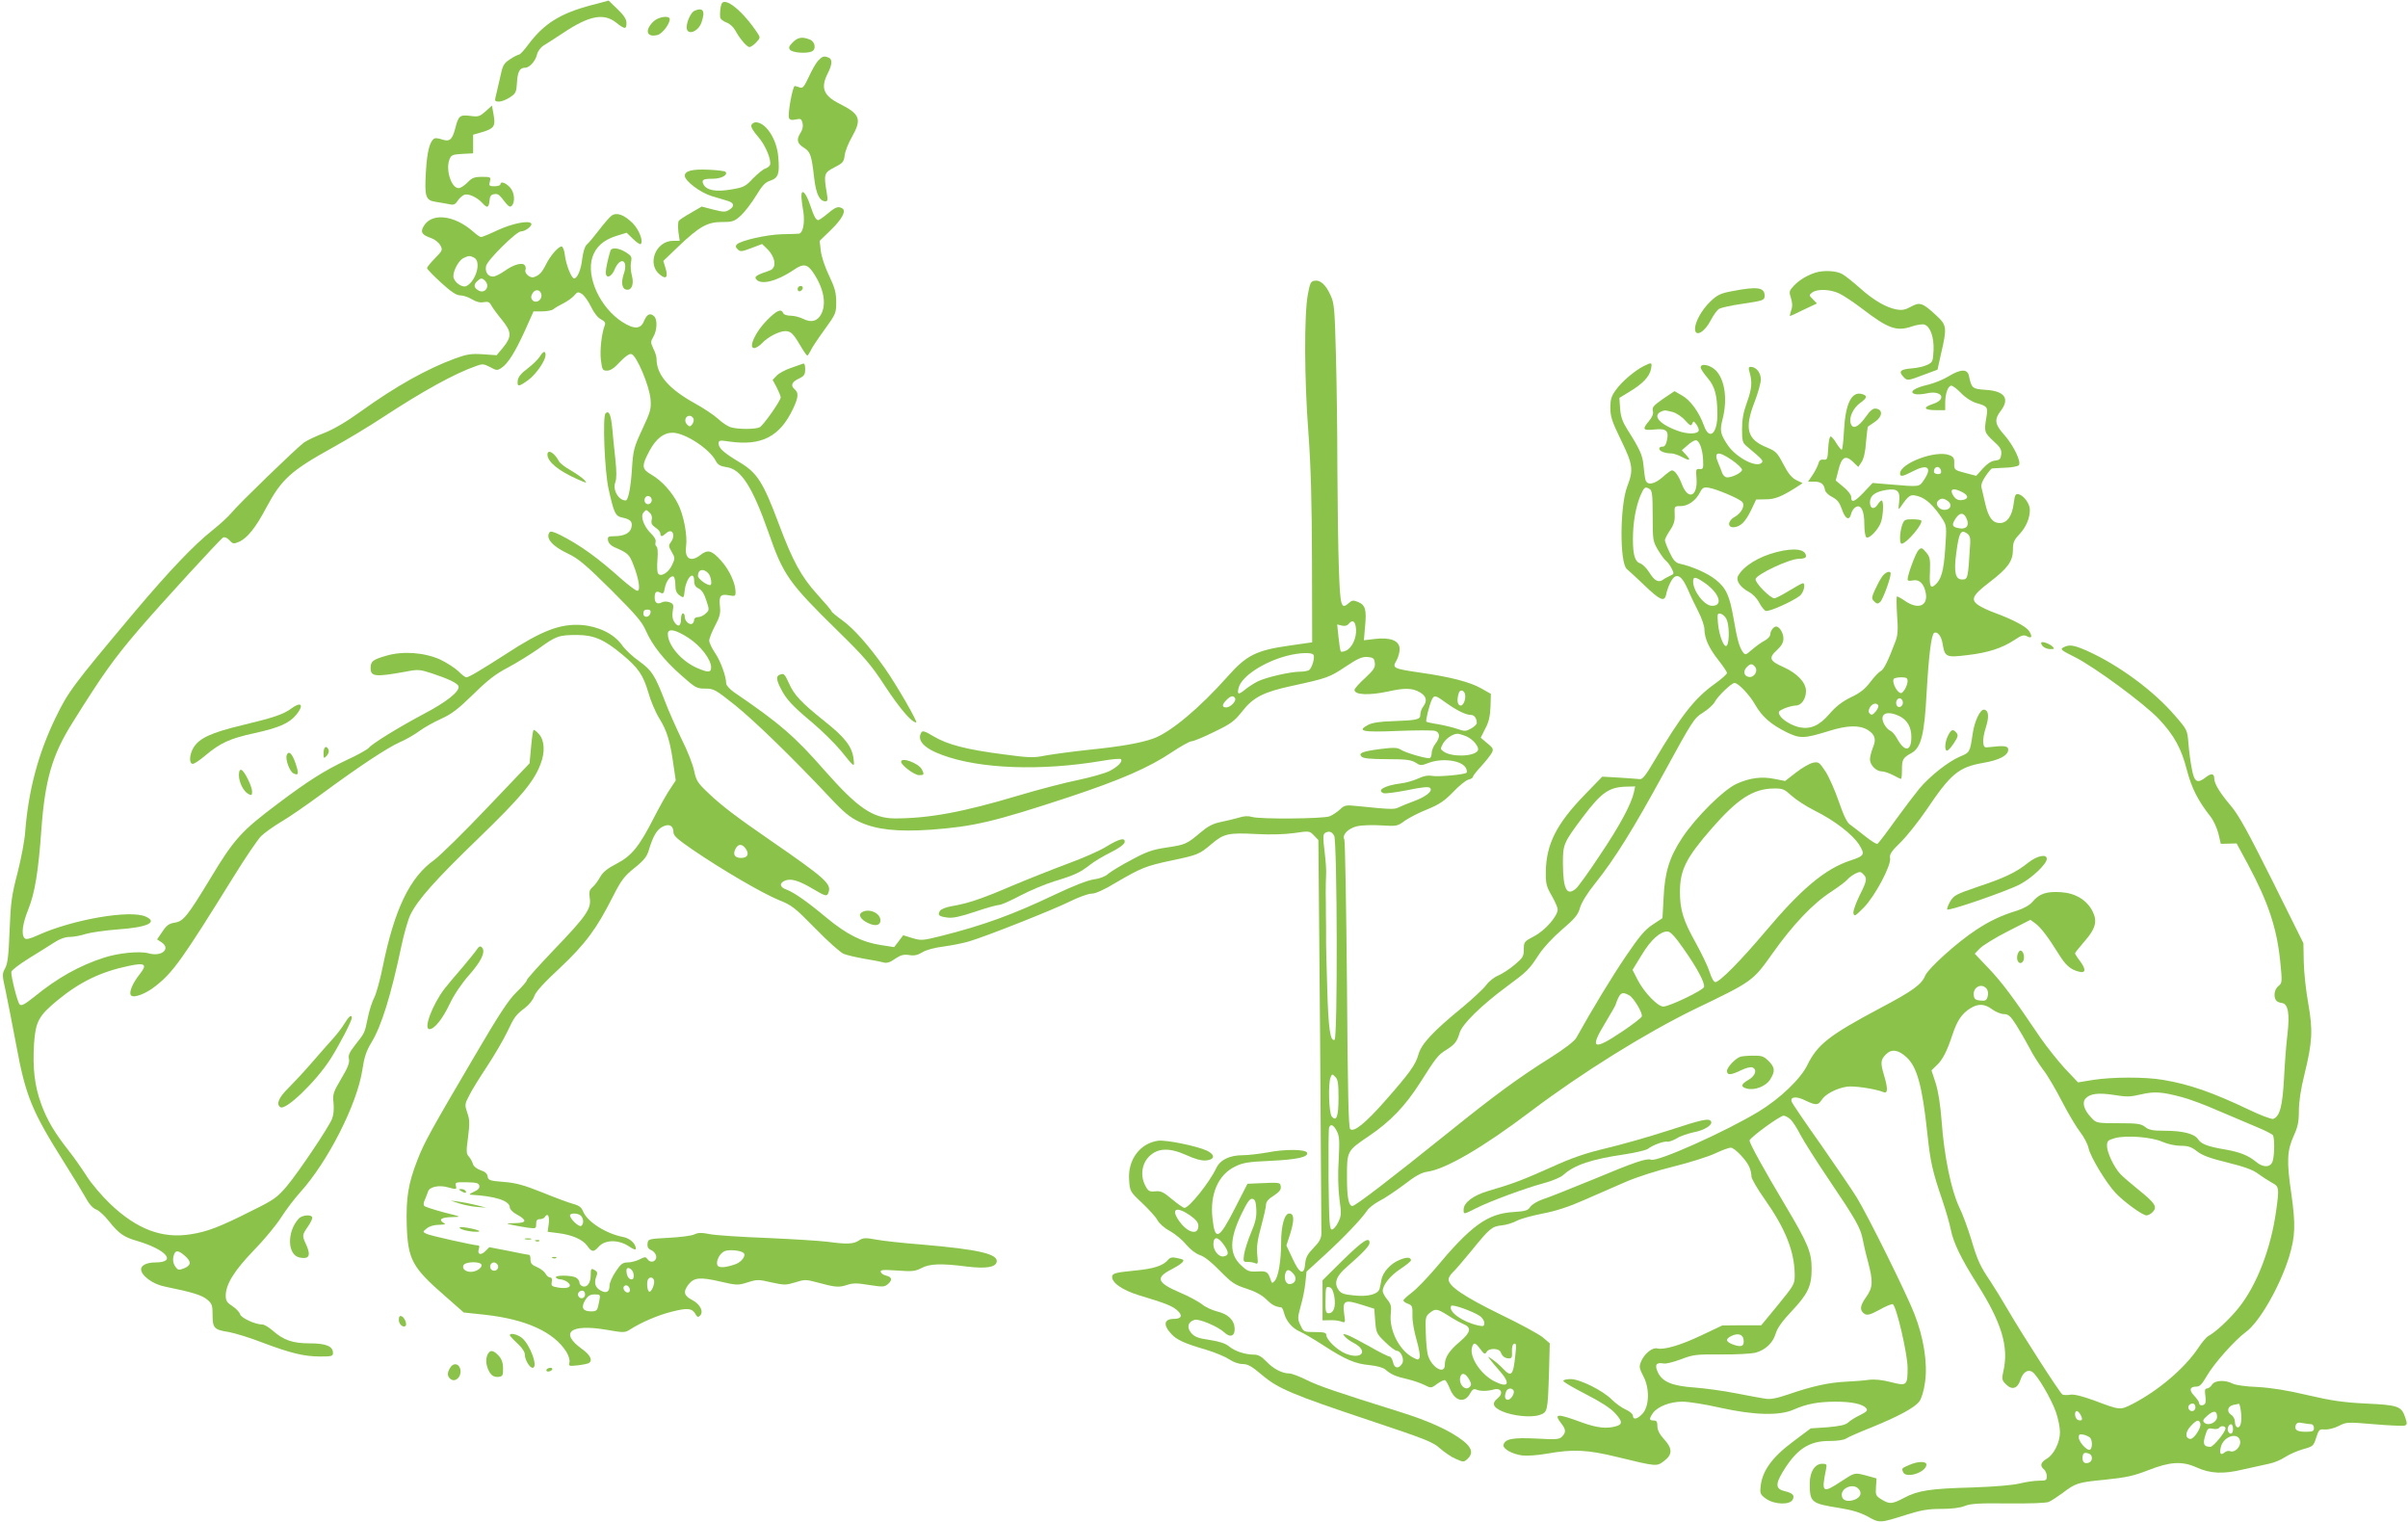 <?xml version="1.0" standalone="no"?>
<!DOCTYPE svg PUBLIC "-//W3C//DTD SVG 20010904//EN"
 "http://www.w3.org/TR/2001/REC-SVG-20010904/DTD/svg10.dtd">
<svg version="1.0" xmlns="http://www.w3.org/2000/svg"
 width="1280pt" height="809pt" viewBox="0 0 1280 809"
 preserveAspectRatio="xMidYMid meet">
<g transform="translate(0,809) scale(0.1,-0.1)"
fill="#8bc34a" stroke="none">
<path d="M3145 8063 c-167 -44 -253 -98 -337 -210 -21 -29 -43 -53 -49 -53 -5
0 -27 -11 -48 -25 -35 -23 -39 -32 -54 -103 -10 -42 -20 -87 -23 -99 -5 -19
-2 -23 18 -23 14 0 40 10 59 23 31 20 34 28 37 77 3 59 15 80 43 80 24 0 56
36 64 72 4 16 19 36 33 45 15 9 63 40 107 69 137 91 214 106 280 54 47 -37 55
-37 55 -2 0 20 -13 40 -47 73 l-48 46 -90 -24z"/>
<path d="M3835 8068 c-6 -16 -9 -47 -7 -70 1 -9 16 -21 32 -27 17 -5 38 -24
48 -42 25 -46 62 -89 76 -89 7 0 23 11 36 25 21 22 22 26 8 47 -79 120 -177
199 -193 156z"/>
<path d="M3692 8033 c-18 -7 -42 -57 -42 -88 0 -46 61 -26 79 26 21 61 9 81
-37 62z"/>
<path d="M3476 7978 c-51 -47 -40 -89 19 -74 25 6 65 58 65 84 0 21 -57 14
-84 -10z"/>
<path d="M4214 7865 c-21 -21 -23 -29 -14 -40 13 -15 84 -21 114 -9 26 10 20
53 -10 64 -40 16 -63 12 -90 -15z"/>
<path d="M4349 7768 c-12 -13 -34 -52 -50 -87 -24 -51 -32 -62 -47 -56 -9 3
-21 7 -27 8 -11 2 -39 -149 -31 -170 4 -10 15 -13 36 -8 26 6 30 3 36 -19 4
-17 0 -35 -10 -51 -24 -36 -19 -58 17 -80 35 -22 41 -40 55 -163 10 -84 29
-122 60 -122 12 0 13 8 7 43 -17 101 -15 109 40 137 45 23 51 29 55 65 3 22
20 65 38 96 54 96 45 122 -66 178 -85 43 -101 84 -62 161 24 47 26 76 4 84
-25 10 -32 7 -55 -16z"/>
<path d="M2581 7498 c-31 -27 -38 -30 -81 -24 -56 7 -63 1 -80 -66 -16 -61
-30 -73 -71 -59 -17 6 -35 8 -40 5 -25 -15 -39 -71 -45 -176 -8 -134 -2 -153
53 -161 21 -3 52 -9 69 -12 25 -6 33 -3 47 18 9 14 25 28 36 32 23 7 67 -14
95 -44 26 -29 34 -26 38 12 2 24 8 33 25 35 21 3 25 0 62 -48 15 -18 23 -22
31 -14 20 20 15 73 -10 99 -24 25 -50 33 -50 15 0 -5 -14 -10 -31 -10 -28 0
-31 2 -25 25 6 24 5 25 -42 25 -41 0 -53 -5 -77 -30 -16 -16 -37 -30 -47 -30
-39 0 -70 97 -49 152 9 24 16 27 68 30 l58 3 0 49 0 50 45 13 c66 19 75 32 64
92 l-9 50 -34 -31z"/>
<path d="M3994 7425 c-4 -9 11 -34 35 -61 40 -45 73 -125 64 -151 -3 -7 -14
-15 -25 -19 -11 -3 -40 -27 -65 -52 -40 -43 -50 -48 -116 -59 -80 -14 -130 -5
-147 26 -13 25 -4 31 50 31 45 0 82 21 66 37 -3 4 -44 9 -90 11 -85 4 -126 -6
-126 -32 0 -28 84 -91 145 -109 33 -10 71 -21 84 -25 33 -10 37 -28 9 -46 -22
-14 -30 -14 -86 0 l-62 16 -57 -33 c-32 -18 -61 -37 -65 -43 -4 -6 -5 -32 -2
-58 l7 -48 -35 0 c-93 0 -141 -125 -70 -180 33 -27 44 -14 30 34 l-12 39 77
74 c114 109 157 133 234 133 58 0 66 3 102 35 21 20 57 67 80 105 33 54 48 71
76 80 42 14 50 36 42 125 -7 95 -66 185 -120 185 -9 0 -20 -7 -23 -15z"/>
<path d="M4260 7048 c0 -12 4 -49 10 -81 9 -60 -1 -115 -23 -119 -7 -1 -48 -2
-92 -3 -79 -2 -217 -33 -238 -54 -8 -8 -7 -16 4 -26 14 -14 21 -13 72 6 l58
22 23 -22 c48 -45 57 -104 19 -118 -75 -26 -85 -33 -73 -48 26 -31 109 -10
197 49 53 37 75 34 107 -15 55 -82 70 -164 41 -219 -20 -38 -53 -46 -95 -25
-18 9 -48 17 -67 17 -20 0 -37 6 -40 14 -10 25 -34 15 -87 -39 -60 -60 -100
-147 -67 -147 10 0 28 12 42 26 30 33 91 64 123 64 30 0 42 -12 81 -78 17 -29
33 -52 36 -52 3 0 11 12 18 26 6 15 40 65 74 112 60 83 62 88 62 146 0 50 -7
76 -38 141 -22 46 -41 102 -44 133 l-6 52 57 55 c62 60 85 103 64 117 -22 13
-35 9 -78 -27 -23 -19 -46 -35 -50 -35 -13 0 -23 19 -45 84 -21 62 -45 86 -45
44z"/>
<path d="M3251 6944 c-11 -8 -41 -43 -67 -77 -26 -34 -55 -69 -65 -77 -10 -9
-19 -37 -24 -75 -6 -57 -26 -105 -43 -105 -14 0 -43 72 -49 122 -3 27 -11 48
-18 48 -17 0 -60 -49 -83 -96 -21 -42 -35 -57 -64 -67 -20 -7 -51 20 -45 38 3
6 2 18 -3 24 -11 19 -61 5 -109 -30 -23 -16 -49 -29 -60 -29 -28 0 -44 25 -37
57 8 32 161 183 185 183 24 0 62 30 55 42 -12 18 -100 1 -180 -36 -42 -20 -81
-36 -87 -36 -5 0 -25 13 -43 30 -102 89 -224 101 -264 24 -16 -29 -6 -43 43
-60 18 -6 39 -23 47 -37 14 -25 13 -28 -28 -70 -23 -23 -42 -47 -42 -52 0 -6
34 -40 74 -77 55 -50 82 -68 103 -68 15 0 43 -9 62 -21 23 -14 44 -19 62 -15
23 4 31 1 41 -18 7 -13 32 -47 56 -76 52 -64 53 -89 7 -146 l-35 -42 -73 5
c-62 4 -83 1 -147 -22 -150 -55 -318 -149 -501 -281 -78 -56 -144 -95 -195
-115 -42 -16 -91 -39 -108 -51 -39 -28 -352 -331 -386 -374 -14 -18 -59 -59
-100 -92 -99 -78 -232 -218 -415 -435 -329 -392 -352 -422 -421 -565 -91 -188
-143 -384 -160 -602 -3 -47 -22 -146 -41 -220 -31 -119 -36 -155 -42 -305 -5
-132 -10 -177 -24 -202 -16 -29 -16 -36 3 -120 10 -48 35 -175 55 -281 51
-278 83 -356 260 -637 45 -71 95 -154 111 -182 18 -34 39 -56 56 -62 14 -5 45
-33 68 -63 52 -65 79 -84 150 -104 154 -46 212 -113 97 -114 -46 0 -77 -15
-77 -36 0 -34 63 -80 125 -92 151 -31 198 -46 226 -69 26 -22 29 -31 29 -83 0
-69 8 -78 87 -90 32 -6 112 -30 178 -56 149 -56 221 -74 308 -74 60 0 67 2 67
19 0 36 -38 51 -125 51 -90 0 -138 17 -197 69 -20 17 -43 31 -53 31 -38 0
-114 35 -119 55 -3 11 -21 30 -41 43 -28 18 -35 28 -35 55 0 61 45 133 148
240 55 56 121 136 147 177 26 41 72 101 101 133 148 164 302 468 330 650 10
68 21 101 49 147 53 87 104 252 159 513 14 66 35 139 47 164 39 80 130 183
363 408 226 219 293 299 329 393 25 63 22 125 -7 159 -13 15 -27 26 -30 23 -3
-3 -9 -44 -13 -91 l-8 -86 -225 -236 c-124 -131 -251 -255 -282 -278 -129 -91
-211 -261 -273 -565 -14 -71 -35 -145 -45 -165 -11 -20 -27 -69 -35 -109 -17
-82 -15 -78 -67 -144 -30 -38 -38 -55 -33 -75 4 -19 -6 -46 -41 -104 -43 -73
-46 -82 -41 -130 3 -33 0 -64 -8 -84 -20 -48 -176 -280 -239 -356 -52 -61 -67
-73 -185 -131 -174 -88 -238 -112 -325 -126 -153 -25 -287 25 -430 161 -45 43
-101 109 -126 149 -25 39 -67 99 -94 133 -77 98 -116 164 -147 249 -35 96 -46
190 -38 321 8 117 25 148 123 229 120 99 232 153 380 184 89 19 101 9 57 -46
-37 -47 -58 -97 -44 -111 15 -15 79 9 130 50 93 73 141 140 414 580 63 102
129 199 147 217 19 18 66 52 105 75 40 23 137 90 217 149 197 145 346 244 415
275 31 13 78 40 105 60 26 19 78 48 116 65 55 25 89 51 169 129 77 76 120 109
185 143 47 25 120 70 164 101 92 67 107 72 206 72 88 -1 142 -24 239 -105 84
-70 110 -108 137 -200 12 -44 39 -107 59 -139 40 -64 58 -123 75 -248 l12 -81
-29 -44 c-17 -24 -56 -94 -88 -156 -77 -151 -117 -201 -198 -243 -47 -24 -72
-44 -86 -69 -11 -20 -29 -45 -41 -55 -17 -15 -20 -26 -15 -59 9 -56 -20 -97
-195 -279 -77 -81 -140 -151 -140 -157 0 -7 -25 -35 -55 -64 -42 -41 -91 -115
-221 -337 -233 -396 -270 -463 -305 -554 -49 -125 -61 -202 -57 -345 6 -184
28 -226 203 -378 l100 -88 112 -12 c219 -24 368 -92 434 -198 12 -20 19 -43
16 -56 -5 -19 -3 -20 44 -15 27 3 54 9 59 12 22 14 8 43 -35 74 -122 87 -65
135 123 104 97 -17 104 -17 130 0 63 40 152 78 226 96 83 21 106 18 125 -17 7
-13 13 -14 22 -5 21 21 1 61 -41 83 -45 23 -50 44 -20 83 29 37 61 40 166 16
91 -21 97 -21 148 -5 50 16 58 16 126 0 69 -15 77 -15 127 0 50 16 57 16 116
0 96 -26 116 -28 158 -14 33 11 54 11 120 0 73 -11 81 -11 100 6 24 21 20 37
-11 44 -13 3 -26 12 -28 19 -4 12 11 13 87 8 80 -6 96 -4 129 13 43 23 104 26
242 8 102 -12 152 -4 158 25 8 42 -94 66 -397 92 -102 8 -213 20 -247 27 -54
10 -66 9 -88 -5 -29 -20 -66 -21 -168 -7 -40 5 -183 14 -318 20 -135 5 -272
14 -304 20 -46 9 -65 9 -85 -1 -14 -7 -75 -15 -136 -18 -108 -6 -110 -6 -113
-31 -2 -18 4 -28 20 -35 13 -5 24 -20 26 -31 4 -28 -28 -41 -45 -18 -11 15
-14 15 -44 0 -18 -9 -46 -16 -63 -16 -26 0 -37 -9 -63 -48 -18 -27 -33 -60
-33 -75 0 -33 -16 -43 -46 -27 -30 16 -37 40 -25 73 9 22 7 28 -9 37 -18 10
-20 7 -20 -28 0 -42 -20 -68 -45 -58 -8 3 -15 12 -15 20 0 9 -9 20 -19 26 -26
13 -114 13 -106 0 3 -5 14 -10 24 -10 9 0 26 -6 37 -14 30 -23 6 -38 -45 -30
-38 6 -42 9 -38 30 3 16 0 24 -9 24 -7 0 -18 9 -24 20 -6 11 -26 27 -45 35
-27 11 -35 20 -35 39 0 15 -3 26 -6 26 -3 0 -53 9 -109 21 l-104 20 -21 -21
c-24 -24 -44 -18 -35 11 4 10 3 19 -1 19 -23 0 -260 53 -277 62 -21 11 -21 11
2 29 14 12 40 19 65 19 33 1 38 3 23 11 -28 17 -10 29 46 30 52 1 52 1 -43 25
-52 14 -99 29 -104 34 -6 6 -5 18 2 32 6 13 13 33 17 44 7 26 59 37 107 23 44
-12 47 -12 41 10 -4 17 1 18 59 17 51 -1 63 -4 66 -19 2 -12 -7 -22 -30 -32
-18 -8 -26 -15 -18 -15 132 -7 210 -32 210 -68 0 -9 16 -26 37 -37 56 -31 54
-45 -9 -46 -50 -1 -51 -2 -18 -9 19 -4 56 -11 83 -15 46 -6 47 -5 47 19 0 19
5 26 19 26 11 0 23 5 26 10 16 26 27 8 22 -34 l-6 -43 54 -7 c75 -9 131 -33
156 -67 25 -35 34 -36 62 -5 34 38 106 38 161 1 22 -15 36 -20 36 -12 0 26
-31 55 -66 62 -91 17 -191 80 -214 135 -9 23 -22 33 -53 41 -22 6 -96 33 -164
61 -98 39 -140 51 -206 56 -74 6 -82 9 -85 29 -2 15 -14 26 -37 33 -20 7 -37
20 -41 33 -3 12 -13 30 -22 40 -14 15 -14 29 -4 103 9 71 9 93 -4 129 -14 42
-14 47 10 92 13 27 57 98 97 158 40 61 87 142 105 180 38 81 46 91 96 129 20
15 42 43 48 61 7 23 52 72 136 150 136 128 196 209 282 380 44 86 59 107 115
152 50 40 66 60 76 95 22 73 42 108 73 124 35 18 58 6 58 -31 0 -17 24 -38
103 -92 158 -108 370 -231 455 -266 71 -28 86 -40 197 -153 66 -68 134 -128
150 -134 17 -7 66 -18 110 -26 44 -7 90 -16 103 -20 16 -4 34 1 60 20 30 20
45 24 74 20 27 -5 45 -1 70 14 20 13 66 25 113 31 44 6 105 18 135 27 95 28
452 170 538 213 45 22 96 41 114 41 21 0 66 20 132 60 130 76 158 88 292 116
142 30 149 33 214 88 65 55 89 61 239 53 69 -4 149 -2 199 5 81 12 83 12 106
-12 l24 -25 9 -1030 c4 -566 7 -1045 7 -1063 -1 -25 -12 -45 -42 -75 -32 -33
-41 -51 -44 -82 -5 -66 -30 -57 -67 25 l-33 70 22 68 c21 70 19 102 -7 102
-25 0 -43 -64 -43 -153 0 -99 -15 -186 -35 -206 -12 -13 -15 -12 -20 5 -15 45
-21 49 -71 46 -44 -2 -53 1 -86 32 -64 59 -64 137 1 273 31 64 45 84 58 81 14
-2 19 -15 21 -55 2 -41 -4 -69 -28 -125 -17 -40 -33 -92 -37 -115 -5 -38 -4
-41 18 -40 13 0 32 -3 41 -7 15 -7 16 -2 11 46 -4 40 1 78 21 150 14 52 26
105 26 117 0 13 14 30 41 46 30 20 39 32 37 48 -3 23 1 23 -135 17 l-42 -2
-66 -129 c-86 -169 -107 -178 -120 -53 -14 128 31 231 121 274 40 20 70 25
188 30 142 7 201 20 194 43 -7 19 -116 20 -209 2 -45 -8 -104 -15 -132 -15
-70 0 -121 -24 -142 -69 -36 -76 -144 -211 -169 -211 -6 0 -36 21 -66 46 -45
38 -59 45 -89 42 -32 -3 -38 1 -54 32 -26 51 -18 114 21 153 46 46 108 48 197
8 46 -21 82 -31 105 -29 48 4 51 30 6 52 -54 25 -216 58 -259 53 -97 -13 -163
-101 -155 -209 4 -60 5 -62 70 -123 36 -34 73 -75 81 -91 9 -17 37 -42 66 -57
28 -16 67 -48 86 -72 23 -27 51 -48 73 -56 24 -7 62 -38 107 -84 62 -63 78
-74 140 -94 47 -15 82 -34 106 -57 31 -31 48 -39 80 -43 4 -1 10 -13 14 -28
10 -43 45 -84 84 -100 20 -9 77 -42 126 -74 117 -76 169 -98 247 -105 38 -4
71 -13 83 -24 29 -25 53 -36 115 -50 30 -7 71 -21 91 -31 36 -18 37 -18 69 6
18 13 37 22 42 19 5 -3 16 -23 25 -45 26 -66 77 -79 106 -28 13 24 21 29 35
23 20 -9 57 -9 94 1 38 10 51 -21 20 -46 -34 -27 -27 -48 22 -70 58 -25 153
-35 199 -20 44 15 44 16 51 228 l4 153 -36 31 c-20 17 -123 73 -229 124 -190
93 -273 149 -273 185 0 9 10 25 21 36 12 10 56 62 99 114 99 122 110 131 162
137 24 2 60 13 80 24 20 11 83 28 139 39 69 13 139 36 218 71 64 28 163 71
220 96 62 27 168 61 258 83 84 21 183 52 219 69 36 17 74 31 84 31 21 0 87
-70 100 -106 6 -14 10 -35 10 -47 0 -12 32 -67 71 -122 110 -156 158 -277 159
-401 0 -50 -3 -54 -89 -160 l-89 -108 -104 0 -103 -1 -110 -52 c-111 -53 -200
-79 -236 -70 -25 7 -68 -28 -85 -68 -12 -29 -11 -36 12 -81 34 -65 31 -160 -6
-199 -26 -28 -50 -33 -50 -10 0 9 -17 24 -38 33 -21 9 -54 33 -74 53 -49 49
-170 109 -219 109 -22 0 -39 -4 -39 -10 0 -5 54 -37 119 -70 80 -41 131 -74
156 -101 40 -44 41 -60 4 -70 -49 -14 -100 -8 -176 19 -138 51 -156 50 -113
-5 24 -31 25 -46 3 -69 -15 -15 -32 -16 -138 -10 -125 6 -166 -2 -173 -34 -4
-21 47 -49 100 -56 24 -3 84 1 133 10 137 24 212 21 371 -18 213 -52 210 -51
250 -21 45 34 45 66 -1 116 -24 26 -35 49 -35 69 0 23 -4 30 -20 30 -24 0 -25
8 -4 39 25 35 91 61 157 61 32 0 122 -14 200 -32 181 -40 315 -44 392 -10 71
31 128 41 220 42 87 0 146 -12 165 -35 9 -11 4 -18 -32 -36 -24 -11 -52 -29
-63 -39 -15 -14 -44 -20 -110 -26 l-90 -6 -92 -69 c-116 -86 -169 -161 -175
-248 -3 -29 2 -38 31 -58 44 -30 125 -33 140 -4 12 22 1 35 -41 45 -49 11 -52
36 -12 102 73 121 140 166 250 165 39 0 75 5 87 13 12 8 74 35 137 60 142 58
228 104 253 138 11 15 24 57 30 103 14 98 -7 235 -57 362 -40 104 -247 522
-306 618 -22 36 -108 162 -190 280 -83 117 -153 220 -156 229 -10 27 25 31 72
7 57 -27 68 -27 88 4 20 30 77 60 132 69 36 6 149 -10 197 -29 22 -9 23 20 2
89 -20 67 -19 83 10 112 30 30 65 25 109 -15 56 -51 84 -151 111 -405 16 -152
27 -201 79 -353 19 -56 40 -128 46 -160 14 -69 54 -152 140 -288 131 -207 169
-334 139 -464 -9 -41 -8 -47 14 -69 32 -32 62 -23 77 24 13 40 38 57 62 43 26
-15 104 -147 127 -216 12 -34 21 -81 21 -105 0 -54 -32 -119 -70 -141 -33 -20
-38 -38 -15 -57 8 -7 15 -23 15 -36 0 -22 -4 -24 -42 -24 -24 0 -70 -7 -103
-15 -37 -9 -133 -17 -250 -21 -225 -6 -290 -16 -363 -55 -65 -34 -77 -35 -120
-9 -31 19 -33 24 -30 66 l3 46 -50 14 c-69 18 -63 19 -140 -31 -97 -64 -104
-59 -79 63 6 29 4 32 -19 32 -40 0 -67 -43 -67 -104 0 -102 7 -107 157 -131
70 -11 113 -25 152 -46 62 -35 63 -35 205 10 79 25 116 31 186 31 57 0 101 6
125 16 30 12 75 15 228 13 115 -1 202 2 217 8 14 6 46 27 72 46 71 54 81 58
226 72 115 12 153 20 232 51 115 45 179 49 255 15 74 -34 144 -37 250 -11 50
11 111 25 136 30 26 5 64 21 85 35 21 14 64 33 95 42 54 15 57 17 71 62 14 43
17 46 47 43 17 -1 50 7 73 19 41 21 46 21 189 9 81 -7 154 -10 162 -7 13 5 13
11 2 44 -20 59 -38 65 -208 73 -122 6 -183 15 -312 45 -109 26 -194 39 -265
43 -59 2 -117 10 -132 18 -41 21 -95 18 -110 -6 -7 -11 -19 -20 -27 -20 -10 0
-12 -9 -9 -32 3 -18 3 -39 1 -45 -6 -16 -33 -17 -33 -1 0 7 -12 24 -26 39 -29
30 -25 49 11 49 18 0 30 13 54 54 37 66 150 193 209 236 72 52 181 242 230
400 33 109 35 170 12 334 -26 175 -23 230 13 310 21 46 27 73 27 132 0 46 10
116 29 191 43 175 46 236 21 378 -12 66 -23 165 -24 221 l-2 101 -166 334
c-133 266 -178 347 -222 399 -56 66 -86 115 -86 143 0 26 -16 28 -43 7 -47
-37 -63 -28 -76 43 -7 34 -15 95 -18 135 -6 72 -6 73 -74 151 -113 131 -297
266 -463 341 -73 32 -96 36 -128 19 -18 -10 -12 -15 58 -50 104 -51 374 -250
451 -332 80 -86 118 -154 148 -271 25 -95 58 -161 125 -246 16 -20 34 -60 42
-90 l13 -55 42 1 42 1 60 -111 c108 -201 154 -339 172 -518 11 -109 10 -113
-10 -129 -21 -17 -27 -54 -13 -75 4 -7 18 -14 32 -15 33 -5 42 -56 29 -169 -6
-47 -14 -150 -18 -230 -8 -149 -22 -203 -57 -217 -9 -3 -68 19 -132 50 -189
90 -314 134 -452 157 -97 17 -273 16 -375 0 l-79 -13 -71 75 c-38 42 -97 116
-130 164 -141 209 -203 293 -274 367 l-74 78 27 28 c16 16 82 57 149 91 l120
61 26 -19 c29 -21 69 -74 123 -161 38 -62 64 -85 111 -96 35 -9 36 14 2 59
-14 18 -25 36 -25 39 0 3 22 31 50 63 60 68 70 108 43 161 -31 60 -91 96 -168
101 -76 5 -115 -8 -150 -50 -16 -19 -46 -36 -83 -48 -85 -26 -146 -55 -220
-104 -98 -64 -252 -203 -268 -241 -20 -48 -65 -81 -241 -174 -269 -143 -332
-192 -386 -302 -36 -74 -146 -179 -260 -248 -179 -108 -537 -268 -571 -255
-23 9 -85 -12 -308 -105 -117 -48 -237 -96 -266 -105 -30 -10 -59 -28 -68 -41
-12 -19 -26 -23 -89 -27 -139 -9 -225 -71 -419 -304 -42 -49 -96 -105 -121
-124 -25 -19 -45 -37 -45 -42 0 -5 11 -13 25 -18 22 -8 24 -15 23 -62 -1 -30
9 -86 22 -130 12 -42 20 -84 16 -93 -5 -14 -9 -14 -34 -1 -74 38 -129 147
-119 234 4 39 1 51 -19 75 -13 16 -24 36 -24 45 0 32 40 82 95 118 30 20 55
40 55 45 0 17 -21 19 -59 3 -47 -18 -88 -63 -97 -102 -3 -15 -7 -37 -10 -49
-6 -32 -61 -47 -140 -38 -53 5 -67 11 -80 31 -24 35 -10 73 44 119 86 75 122
113 122 129 0 35 -35 12 -141 -91 l-109 -108 0 -107 0 -106 38 1 c20 1 48 -2
61 -7 23 -8 23 -7 16 41 -9 70 2 77 90 49 l70 -22 5 -65 c5 -63 7 -68 53 -112
26 -26 54 -47 63 -47 21 0 41 -47 27 -68 -18 -29 -41 -26 -48 7 -4 17 -12 31
-19 31 -7 0 -55 24 -107 54 -52 29 -105 57 -119 61 -23 7 -24 6 -11 -9 8 -10
28 -24 45 -33 82 -42 47 -92 -40 -58 -44 17 -104 74 -104 100 0 12 -14 15 -60
15 -59 0 -61 1 -77 36 -16 33 -16 39 1 102 11 37 22 93 25 125 l6 58 95 87
c101 92 196 192 226 236 9 15 39 38 65 52 27 13 86 53 132 87 60 47 94 65 123
69 98 13 297 129 552 322 273 206 611 416 872 543 310 149 307 148 413 297
108 152 214 264 312 327 39 26 77 54 84 63 8 10 27 24 42 32 24 12 30 12 43
-2 23 -22 20 -36 -20 -115 -19 -39 -34 -81 -32 -92 4 -20 9 -17 55 29 60 61
147 225 140 263 -4 20 7 37 57 85 34 34 95 111 136 171 130 193 171 227 301
250 88 15 134 40 134 71 0 20 -23 22 -100 13 -26 -4 -30 -1 -33 24 -2 15 4 50
13 77 19 59 17 94 -8 98 -20 4 -51 -59 -61 -128 -15 -101 -15 -99 -69 -122
-62 -27 -155 -100 -214 -169 -23 -28 -81 -104 -128 -169 -47 -66 -90 -122 -95
-125 -5 -3 -34 15 -65 40 -31 25 -67 52 -79 61 -17 10 -35 46 -61 122 -20 59
-52 131 -71 161 -33 50 -38 53 -67 47 -18 -4 -58 -27 -90 -52 l-58 -45 -56 11
c-68 14 -131 6 -202 -26 -69 -31 -217 -178 -289 -287 -68 -102 -93 -184 -99
-319 l-6 -108 -53 -35 c-42 -28 -70 -62 -142 -168 -74 -109 -179 -282 -263
-433 -10 -18 -63 -59 -141 -108 -163 -102 -299 -202 -531 -389 -316 -254 -501
-396 -518 -397 -20 0 -29 45 -29 150 0 144 -1 142 117 222 114 77 193 160 271
282 83 131 96 149 137 174 48 30 60 45 74 93 14 46 115 145 246 242 116 86
122 92 175 173 23 36 75 92 123 133 69 59 85 78 96 117 8 27 39 78 79 127 106
133 201 285 368 591 151 276 159 289 206 318 27 17 55 42 63 57 15 30 89 101
105 101 20 0 81 -64 110 -116 37 -64 83 -104 167 -146 72 -35 93 -34 226 7 95
30 160 32 204 6 40 -25 48 -50 28 -96 -8 -21 -15 -48 -15 -61 0 -30 33 -64 63
-64 12 0 39 -9 60 -20 20 -11 39 -20 42 -20 3 0 5 21 5 48 0 56 5 64 50 89 52
29 69 96 81 318 11 196 25 312 40 321 17 10 39 -17 45 -57 12 -72 18 -75 132
-61 111 13 184 37 251 81 35 24 49 28 64 20 27 -15 32 -4 13 27 -17 25 -88 62
-186 98 -25 9 -60 25 -78 36 -50 31 -40 54 53 125 98 75 125 112 125 174 0 38
6 51 34 81 35 37 56 85 56 130 0 32 -31 75 -59 83 -17 4 -21 -2 -27 -49 -8
-66 -35 -104 -73 -104 -39 0 -61 29 -78 102 -8 35 -17 73 -20 86 -4 15 4 36
22 62 15 22 30 40 34 40 3 1 34 2 69 4 34 1 67 7 73 13 16 16 -28 107 -80 165
-47 53 -51 78 -16 124 50 66 21 106 -81 112 -70 5 -74 8 -88 75 -8 37 -44 36
-108 -3 -27 -17 -77 -37 -110 -45 -71 -16 -103 -39 -70 -49 11 -4 39 -2 63 3
82 19 111 -32 31 -57 -53 -18 -45 -32 19 -32 l49 0 0 39 c0 49 15 91 33 91 7
0 31 -18 52 -40 23 -24 56 -45 80 -52 60 -17 63 -22 54 -75 -13 -77 -11 -82
36 -126 38 -34 45 -46 43 -71 -3 -26 -8 -31 -33 -34 -20 -2 -41 -16 -65 -42
l-35 -39 -54 14 c-64 17 -64 17 -63 55 1 25 -5 33 -26 41 -72 28 -262 -43
-262 -98 0 -19 14 -16 70 13 77 40 102 19 57 -47 -26 -38 -20 -37 -178 -24
l-95 8 -48 -51 c-49 -51 -66 -57 -66 -22 0 10 -18 34 -41 52 l-41 34 14 54
c17 71 38 83 77 46 l29 -28 18 27 c11 17 20 56 23 105 4 43 8 80 11 83 3 2 20
14 38 26 39 27 41 64 5 69 -17 3 -31 -9 -58 -47 -39 -54 -69 -65 -78 -29 -9
31 16 82 52 107 36 26 39 37 11 46 -57 18 -90 -48 -98 -192 -3 -57 -8 -103
-12 -103 -5 0 -17 16 -29 35 -11 19 -25 35 -30 35 -6 0 -11 -28 -13 -62 -3
-58 -5 -63 -24 -61 -16 2 -24 -4 -28 -21 -3 -12 -17 -39 -30 -59 l-25 -37 33
0 c36 0 52 -13 57 -45 2 -11 20 -28 39 -37 27 -14 38 -29 51 -65 17 -52 40
-63 49 -24 3 13 13 29 23 35 29 18 47 -17 47 -90 0 -35 5 -66 11 -70 16 -10
68 46 79 85 12 43 13 111 2 111 -4 0 -13 -9 -20 -20 -19 -31 -42 -25 -42 10 0
36 27 56 87 66 60 9 75 -6 68 -65 -5 -40 -4 -43 7 -27 45 66 53 71 96 58 41
-12 82 -51 127 -120 23 -36 23 -41 15 -158 -8 -120 -21 -165 -55 -194 -24 -20
-30 -5 -26 74 2 65 0 76 -21 101 -22 25 -25 26 -40 11 -15 -14 -58 -131 -58
-156 0 -7 10 -9 28 -5 35 7 60 -18 69 -69 11 -67 -41 -87 -109 -41 -20 14 -40
25 -44 25 -4 0 -3 -44 0 -98 6 -75 4 -107 -7 -137 -40 -107 -64 -155 -80 -162
-9 -4 -34 -30 -55 -58 -28 -37 -54 -58 -103 -81 -47 -23 -79 -48 -114 -88 -52
-61 -99 -83 -157 -72 -42 8 -94 39 -108 65 -9 18 -6 22 26 36 20 8 47 15 60
15 29 0 54 35 54 77 0 45 -46 94 -119 127 -75 33 -81 49 -36 90 26 24 35 41
35 63 0 29 -21 63 -39 63 -13 0 -31 -24 -31 -42 0 -10 -13 -24 -30 -33 -16 -8
-46 -30 -66 -47 -35 -31 -37 -31 -50 -13 -18 24 -30 67 -49 178 -21 122 -40
162 -95 206 -44 35 -126 71 -192 85 -21 5 -34 19 -53 60 -14 29 -25 58 -25 65
0 6 12 30 27 52 21 31 27 52 25 85 -2 44 -1 44 32 44 39 0 80 29 102 72 14 27
20 30 50 25 39 -7 152 -54 173 -73 20 -18 0 -60 -39 -82 -38 -21 -38 -59 -1
-54 35 4 59 29 90 92 l26 55 50 1 c49 0 82 13 159 61 l38 25 -33 16 c-25 12
-44 36 -69 84 -32 61 -40 70 -86 89 -108 43 -123 100 -66 246 17 45 32 98 32
116 0 36 -25 67 -53 67 -13 0 -14 -5 -6 -32 14 -51 11 -85 -16 -160 -18 -49
-25 -90 -25 -139 0 -64 3 -73 26 -92 85 -71 89 -76 78 -87 -28 -28 -135 28
-180 94 -39 58 -43 77 -28 136 28 107 13 212 -36 262 -30 29 -80 39 -80 15 0
-7 17 -33 37 -56 39 -46 51 -91 52 -191 1 -105 -43 -143 -71 -63 -26 72 -72
136 -117 161 l-40 23 -61 -41 c-50 -35 -59 -45 -54 -64 4 -16 -3 -32 -20 -53
-38 -45 -34 -52 27 -46 64 7 79 -6 68 -57 -5 -24 -13 -35 -24 -34 -9 1 -17 -4
-17 -11 0 -13 30 -25 65 -25 11 0 37 -9 58 -20 41 -22 47 -17 17 15 l-20 22
30 26 c16 15 36 27 44 27 19 0 37 -49 39 -106 2 -44 0 -49 -19 -47 -19 2 -20
-2 -16 -50 7 -97 -45 -118 -78 -30 -17 44 -37 73 -53 73 -5 0 -27 -16 -48 -35
-46 -41 -86 -47 -93 -12 -3 12 -7 46 -10 75 -5 53 -19 84 -86 190 -25 40 -35
67 -38 110 l-4 57 54 33 c70 42 106 80 114 120 7 37 5 38 -39 16 -49 -25 -116
-82 -148 -127 -24 -33 -29 -50 -29 -95 0 -46 9 -73 56 -170 64 -131 68 -159
34 -247 -40 -104 -41 -409 -2 -440 10 -8 50 -45 90 -83 85 -82 109 -93 118
-54 9 44 33 92 49 98 22 9 41 -11 67 -69 12 -29 37 -81 55 -116 18 -35 33 -78
33 -95 1 -50 23 -99 73 -163 26 -33 47 -64 47 -70 0 -6 -29 -32 -64 -57 -108
-77 -179 -168 -323 -411 -47 -80 -63 -99 -78 -96 -11 1 -60 5 -109 8 l-89 5
-96 -99 c-148 -153 -202 -261 -204 -406 -1 -63 3 -79 31 -127 17 -30 32 -63
32 -74 0 -35 -67 -112 -125 -142 -53 -28 -55 -30 -55 -70 0 -37 -5 -45 -49
-82 -27 -23 -66 -48 -87 -57 -22 -9 -50 -31 -64 -51 -14 -19 -70 -71 -125
-117 -159 -130 -219 -195 -235 -251 -15 -55 -46 -98 -178 -248 -104 -118 -166
-168 -185 -149 -9 9 -13 203 -17 769 -4 417 -10 764 -14 770 -14 23 20 59 66
70 24 6 81 8 129 5 83 -5 87 -5 127 25 23 16 77 44 121 61 63 26 89 44 135 91
31 33 67 62 81 66 14 3 25 10 25 16 0 5 20 30 44 56 24 26 48 57 55 69 12 23
10 26 -38 65 l-20 17 24 48 c19 35 26 66 28 117 l2 68 -51 29 c-60 34 -163 61
-325 84 -143 21 -150 24 -126 64 9 16 17 43 17 61 0 44 -48 64 -131 54 l-59
-7 6 71 c9 91 2 116 -36 132 -26 11 -33 10 -50 -5 -41 -37 -46 -19 -53 182 -4
103 -7 346 -8 538 0 193 -4 467 -8 610 -6 232 -9 265 -28 305 -25 56 -54 83
-85 78 -20 -3 -25 -12 -36 -73 -20 -106 -19 -451 3 -735 13 -181 18 -358 19
-680 l1 -434 -125 -18 c-170 -24 -225 -51 -322 -161 -151 -170 -306 -300 -399
-333 -69 -24 -172 -42 -339 -59 -85 -9 -188 -23 -229 -30 -68 -14 -88 -13
-230 6 -193 25 -294 51 -368 95 -43 26 -58 32 -65 22 -26 -42 12 -85 111 -121
199 -74 525 -86 849 -31 52 9 96 13 100 9 12 -11 -15 -40 -60 -63 -24 -12 -98
-33 -164 -47 -65 -13 -209 -50 -319 -83 -297 -89 -478 -122 -659 -122 -117 1
-196 55 -371 253 -160 183 -241 253 -485 419 -22 16 -40 36 -40 46 0 37 -30
120 -60 163 -16 24 -30 53 -30 64 0 11 14 47 31 79 25 47 30 67 26 102 -6 57
3 68 47 60 33 -6 36 -5 36 17 0 47 -33 118 -77 167 -49 55 -71 61 -110 30 -51
-40 -85 -20 -76 46 8 58 -13 167 -43 226 -32 63 -86 123 -141 155 -52 30 -54
45 -11 126 35 65 75 97 123 97 66 0 197 -86 230 -150 11 -21 24 -28 57 -33 77
-10 137 -103 223 -347 79 -228 108 -268 370 -525 141 -138 175 -178 249 -291
78 -119 142 -194 166 -194 11 0 -105 201 -167 289 -85 120 -163 208 -223 252
-33 24 -60 46 -60 50 0 4 -34 44 -75 89 -87 96 -131 178 -205 375 -84 224
-115 273 -212 330 -80 48 -108 73 -108 97 0 18 5 19 58 11 170 -24 267 26 337
173 29 61 31 86 10 104 -24 20 -17 39 20 57 30 14 35 22 35 51 0 23 -4 32 -12
29 -7 -3 -37 -13 -65 -23 -29 -10 -63 -28 -74 -40 l-22 -23 22 -41 c11 -22 21
-46 21 -52 0 -17 -92 -149 -112 -159 -21 -11 -114 -12 -153 0 -17 5 -47 25
-68 45 -21 19 -77 57 -125 83 -138 77 -202 151 -202 236 0 11 -7 35 -17 54
-15 33 -15 37 0 63 20 33 22 91 5 108 -21 21 -39 13 -54 -23 -18 -45 -52 -47
-115 -7 -119 76 -194 240 -160 345 18 55 59 91 124 112 l58 18 34 -33 c19 -19
38 -31 41 -27 15 15 -9 76 -42 110 -47 46 -85 60 -113 41z m-730 -224 c38 -21
10 -123 -41 -150 -23 -12 -70 22 -70 52 0 32 29 84 53 96 29 14 35 14 58 2z
m57 -122 c30 -30 -1 -73 -36 -51 -23 14 -25 29 -7 47 20 19 27 20 43 4z m300
-75 c4 -28 -30 -49 -48 -28 -8 10 -9 19 0 35 14 26 44 22 48 -7z m263 -62 c15
-32 36 -59 53 -68 20 -10 26 -19 21 -31 -17 -43 -27 -133 -21 -185 7 -53 9
-57 33 -57 18 0 39 14 68 46 28 29 50 45 61 42 27 -5 96 -168 102 -240 4 -52
0 -66 -44 -160 -45 -97 -48 -109 -55 -213 -6 -97 -20 -165 -33 -165 -38 0 -71
57 -55 97 7 20 7 56 0 123 -6 52 -13 124 -16 160 -7 75 -18 101 -36 83 -17
-17 -5 -308 16 -402 29 -130 36 -144 73 -152 44 -9 56 -22 48 -54 -7 -29 -40
-45 -92 -45 -31 0 -35 -3 -32 -22 2 -14 15 -28 33 -36 72 -31 80 -38 101 -92
30 -76 40 -140 22 -140 -8 0 -45 28 -83 61 -131 117 -220 181 -326 235 -39 19
-54 23 -59 13 -20 -31 17 -73 100 -112 53 -25 94 -59 227 -191 132 -132 166
-171 186 -218 35 -79 97 -157 189 -238 74 -66 82 -70 126 -70 46 0 55 -5 158
-87 108 -87 306 -280 499 -485 82 -88 112 -112 165 -137 89 -41 200 -53 378
-41 228 17 332 41 733 173 277 92 427 157 553 242 45 30 90 55 100 55 10 0 64
22 120 50 90 43 108 57 149 109 59 75 113 103 267 136 184 40 198 45 283 102
66 44 88 53 117 51 30 -3 35 -7 38 -32 3 -24 -6 -37 -52 -80 -31 -28 -56 -56
-56 -63 0 -27 79 -30 180 -8 89 20 129 18 168 -5 35 -21 40 -45 17 -76 -8 -10
-15 -29 -15 -41 0 -28 -14 -31 -145 -36 -70 -2 -110 -8 -133 -20 -62 -33 -30
-40 158 -32 98 4 188 4 199 0 26 -8 27 -35 1 -68 -11 -14 -20 -37 -20 -51 0
-15 -6 -26 -13 -26 -26 0 -128 30 -150 45 -20 12 -36 13 -109 4 -99 -13 -119
-22 -100 -41 9 -9 49 -13 136 -13 101 0 127 -4 150 -18 26 -17 30 -17 67 -3
76 30 186 14 203 -30 4 -9 4 -19 2 -21 -9 -10 -152 -23 -183 -17 -22 4 -46 0
-75 -14 -24 -11 -65 -23 -93 -26 -85 -11 -130 -37 -90 -52 8 -3 64 4 125 16
77 16 114 20 122 12 16 -16 -22 -47 -88 -71 -33 -12 -69 -27 -81 -33 -21 -11
-45 -10 -221 8 -58 6 -65 5 -90 -19 -15 -14 -40 -30 -55 -36 -35 -13 -371 -16
-412 -3 -20 6 -43 5 -70 -4 -22 -6 -65 -17 -96 -23 -43 -9 -69 -23 -109 -57
-71 -60 -79 -64 -181 -79 -74 -11 -105 -22 -186 -66 -54 -28 -109 -62 -123
-74 -15 -14 -45 -25 -75 -29 -31 -4 -109 -34 -208 -81 -222 -106 -379 -163
-605 -220 -97 -24 -106 -25 -152 -11 l-49 15 -24 -32 -24 -31 -71 11 c-99 15
-182 57 -287 144 -108 90 -175 136 -215 151 -36 12 -39 35 -6 48 32 12 74 -1
148 -45 69 -41 75 -42 83 -15 14 43 -24 76 -305 270 -186 128 -265 188 -337
257 -55 52 -62 64 -73 115 -6 32 -36 109 -67 170 -30 62 -70 152 -88 200 -54
140 -70 165 -138 214 -34 24 -76 63 -92 87 -42 58 -124 98 -213 105 -114 8
-211 -29 -404 -155 -132 -85 -196 -123 -209 -123 -6 0 -25 14 -42 32 -18 17
-61 45 -96 62 -84 38 -198 47 -287 21 -73 -21 -84 -30 -84 -66 0 -46 26 -48
186 -19 66 13 75 12 140 -9 85 -28 136 -52 141 -68 9 -27 -63 -84 -185 -148
-135 -72 -272 -156 -293 -181 -7 -8 -58 -37 -115 -63 -120 -57 -206 -111 -369
-234 -191 -143 -231 -187 -355 -393 -123 -203 -145 -231 -191 -238 -31 -5 -44
-14 -66 -48 l-28 -41 23 -15 c52 -34 2 -79 -68 -59 -48 13 -162 2 -240 -24
-129 -42 -244 -106 -369 -208 -52 -41 -67 -49 -77 -39 -11 12 -44 140 -44 172
0 8 42 40 93 72 50 31 112 69 136 85 29 19 58 29 81 29 20 0 59 7 86 16 27 8
103 19 170 24 158 11 215 38 149 68 -82 38 -388 -15 -572 -98 -44 -20 -64 -25
-72 -17 -19 19 -12 76 20 155 35 88 53 201 69 424 19 261 57 394 163 563 161
258 220 341 356 500 114 133 430 478 447 488 8 4 21 -1 33 -14 18 -20 23 -21
51 -9 43 18 90 76 145 181 82 153 131 197 355 321 74 41 194 113 265 160 214
140 380 232 497 273 32 12 40 11 73 -6 34 -19 39 -19 61 -4 34 22 72 83 125
199 l45 101 46 0 c25 0 51 5 59 11 8 7 32 21 54 32 22 11 48 30 58 42 16 19
20 20 40 8 12 -8 34 -38 48 -67z m5751 -561 c20 -6 50 -26 66 -45 26 -28 31
-31 37 -17 6 15 8 15 21 -2 8 -11 14 -25 14 -32 0 -22 -59 -24 -114 -3 -109
40 -140 91 -66 108 3 0 22 -4 42 -9z m-5206 -35 c4 -8 0 -22 -7 -31 -11 -13
-14 -13 -27 0 -17 17 -9 46 13 46 9 0 18 -7 21 -15z m5521 -221 c29 -20 53
-43 53 -51 0 -17 -66 -47 -86 -39 -8 3 -17 14 -20 23 -3 10 -12 33 -20 51 -27
62 -2 68 73 16z m1111 -57 c2 -12 -3 -17 -17 -17 -12 0 -21 6 -21 13 0 31 32
34 38 4z m-1548 -97 c12 -7 15 -35 15 -142 0 -126 1 -135 27 -179 15 -25 34
-52 43 -59 9 -7 23 -26 31 -42 14 -27 13 -29 -8 -38 -13 -6 -30 -15 -39 -22
-23 -16 -45 -5 -73 41 -14 22 -35 42 -46 46 -29 9 -40 44 -40 129 0 88 15 172
40 232 20 46 25 50 50 34z m1661 -16 c35 -18 34 -38 -3 -42 -18 -2 -31 4 -42
19 -27 39 -6 50 45 23z m-6968 -50 c-3 -8 -11 -14 -18 -14 -18 0 -26 25 -12
39 14 14 38 -5 30 -25z m6892 2 c24 -18 13 -46 -19 -46 -30 0 -51 31 -34 48
16 16 30 15 53 -2z m-6901 -62 c10 -9 14 -24 10 -38 -4 -17 1 -27 20 -40 14
-9 26 -23 26 -31 0 -19 9 -19 31 1 33 30 53 -11 24 -49 -12 -16 -11 -23 6 -51
17 -30 18 -34 2 -68 -19 -42 -61 -67 -75 -46 -5 7 -6 41 -3 75 3 39 1 64 -5
68 -6 4 -8 14 -5 24 3 11 -6 28 -25 46 -37 36 -57 90 -40 110 15 18 15 18 34
-1z m6996 -23 c23 -44 4 -69 -45 -57 -29 7 -31 18 -9 51 20 30 40 32 54 6z
m23 -137 c-12 -193 -12 -194 -44 -194 -35 0 -44 40 -30 142 14 107 24 125 55
104 16 -10 20 -23 19 -52z m-6709 -160 c15 -14 23 -64 11 -64 -20 0 -65 34
-65 49 0 34 28 42 54 15z m-174 -64 c0 -29 6 -43 23 -55 22 -15 22 -15 27 29
8 66 50 107 50 48 0 -21 7 -32 24 -40 15 -7 29 -27 40 -62 17 -51 17 -53 -3
-71 -11 -11 -29 -19 -41 -19 -11 0 -20 -6 -20 -14 0 -8 -5 -18 -10 -21 -15 -9
-40 14 -40 36 0 11 -4 19 -10 19 -5 0 -10 -13 -10 -29 0 -39 -15 -47 -34 -19
-11 15 -14 34 -10 60 6 33 4 39 -17 47 -14 5 -31 5 -42 -1 -23 -12 -37 -2 -37
26 0 30 9 37 30 26 15 -8 19 -4 24 25 7 37 32 69 47 60 5 -4 9 -24 9 -45z
m5477 8 c74 -54 93 -118 34 -118 -41 0 -101 77 -101 130 0 28 14 25 67 -12z
m-5609 -155 c-5 -26 -38 -29 -38 -4 0 15 6 21 21 21 14 0 19 -5 17 -17z m5719
-33 c15 -29 17 -118 3 -140 -13 -21 -42 49 -48 118 -4 49 -3 54 14 50 10 -2
24 -14 31 -28z m-1969 -53 c4 -46 -21 -101 -53 -115 -13 -6 -26 -8 -28 -4 -3
4 -8 38 -12 75 l-7 68 24 -6 c16 -4 29 -1 38 10 20 24 35 13 38 -28z m-3549
-47 c65 -42 121 -115 121 -157 0 -28 -15 -29 -73 -4 -84 36 -157 121 -157 182
0 31 41 23 109 -21z m3324 -92 c6 -19 -10 -70 -25 -80 -7 -4 -28 -8 -46 -8
-53 0 -183 -30 -227 -52 -22 -11 -53 -32 -69 -45 -33 -27 -41 -25 -32 11 15
60 131 137 256 170 69 18 137 20 143 4z m2346 -62 c18 -22 -4 -58 -32 -54 -27
4 -33 30 -12 52 20 20 29 20 44 2z m811 -76 c0 -12 -7 -32 -16 -46 -14 -20
-19 -22 -31 -12 -19 15 -35 57 -27 69 3 5 21 9 40 9 28 0 34 -4 34 -20z
m-2354 -65 c9 -23 -5 -65 -21 -65 -18 0 -23 30 -10 68 6 17 24 15 31 -3z
m-1221 -26 c9 -14 -24 -49 -47 -49 -24 0 -23 15 2 40 22 22 36 25 45 9z m1121
-24 c57 -41 106 -65 133 -65 18 0 31 -18 31 -43 0 -7 -14 -20 -30 -29 -27 -15
-34 -16 -71 -3 -23 8 -68 19 -101 25 -34 5 -63 12 -66 14 -5 6 16 91 30 119
12 24 19 22 74 -18z m2429 -1 c0 -10 -8 -20 -17 -22 -18 -3 -26 27 -11 42 12
11 28 0 28 -20z m-131 -13 c3 -5 -3 -20 -13 -32 -15 -18 -22 -21 -31 -13 -9 9
-9 17 -1 33 12 22 36 28 45 12z m112 -57 c42 -20 64 -59 64 -111 0 -78 -35
-82 -75 -10 -11 21 -28 40 -37 43 -9 3 -24 19 -33 36 -27 54 13 74 81 42z
m-2301 -108 c37 -16 71 -59 60 -76 -20 -32 -141 -35 -182 -4 -17 12 -17 15 -3
41 15 27 52 53 78 53 7 0 28 -6 47 -14z m890 -298 c-14 -62 -75 -177 -181
-334 -58 -88 -115 -167 -126 -176 -49 -43 -69 -6 -70 128 -1 107 3 114 107
253 99 131 139 158 233 160 l44 1 -7 -32z m838 -17 c23 -21 78 -57 122 -79
107 -53 201 -126 237 -181 33 -53 29 -60 -47 -85 -133 -44 -260 -150 -450
-376 -130 -154 -244 -270 -267 -270 -8 0 -21 23 -30 53 -9 29 -44 102 -77 161
-64 115 -81 172 -81 265 0 117 32 181 170 339 136 156 220 210 328 211 48 1
56 -3 95 -38z m-2431 -213 c16 -31 19 -1079 2 -1085 -23 -8 -33 59 -39 277 -4
124 -7 248 -6 275 0 28 0 77 -1 110 0 33 0 87 -1 120 0 33 1 76 2 95 2 19 -2
75 -8 124 -9 71 -8 91 1 98 22 13 37 9 50 -14z m-3128 -69 c20 -29 10 -49 -25
-49 -34 0 -45 19 -29 49 14 27 35 27 54 0z m4984 -530 c72 -102 115 -182 110
-205 -4 -17 -182 -103 -216 -104 -30 0 -101 73 -137 142 l-27 53 49 80 c49 81
99 125 137 124 15 0 40 -27 84 -90z m1612 -214 c7 -9 10 -25 6 -40 -6 -22 -11
-26 -39 -23 -25 2 -33 8 -35 26 -7 44 41 70 68 37z m-1900 -35 c24 -13 74 -96
67 -113 -3 -7 -49 -43 -103 -79 -154 -104 -176 -94 -93 42 28 47 53 90 55 95
24 70 34 77 74 55z m1930 -75 c19 -14 47 -25 62 -25 23 0 35 -10 65 -57 20
-32 52 -87 71 -123 18 -36 51 -87 72 -115 22 -27 67 -104 101 -170 34 -66 78
-139 97 -163 19 -24 39 -62 44 -85 10 -46 92 -182 142 -236 43 -47 145 -121
166 -121 9 0 25 9 34 19 24 27 12 46 -76 117 -40 32 -84 70 -97 84 -34 36 -71
115 -71 149 0 27 5 31 43 42 61 16 193 6 252 -20 27 -12 68 -21 97 -21 39 0
57 -6 86 -29 28 -22 68 -37 162 -60 92 -23 135 -38 165 -61 22 -16 55 -37 73
-47 37 -19 38 -28 21 -149 -28 -202 -103 -395 -199 -515 -48 -60 -122 -129
-161 -150 -10 -5 -34 -33 -53 -62 -72 -109 -214 -229 -350 -299 -67 -34 -65
-34 -206 19 -64 23 -104 33 -125 30 -18 -3 -36 -2 -42 1 -14 9 -211 315 -288
447 -32 55 -75 125 -95 155 -55 81 -69 112 -102 224 -17 55 -45 133 -64 171
-42 88 -80 272 -93 456 -7 90 -18 159 -32 203 l-22 67 26 25 c33 30 57 77 86
166 25 75 50 111 95 139 42 26 76 24 116 -6z m-3475 -470 c0 -100 -11 -129
-36 -99 -15 19 -20 173 -6 208 7 18 9 19 25 2 14 -13 17 -35 17 -111z m4482 4
c40 -10 130 -44 200 -75 71 -30 162 -69 203 -86 41 -17 78 -36 82 -42 9 -14 9
-102 -1 -136 -10 -36 -50 -38 -89 -5 -40 33 -83 51 -162 65 -95 16 -129 29
-146 55 -19 29 -81 45 -179 45 -62 0 -82 4 -102 20 -22 17 -41 20 -142 20
-115 0 -118 1 -143 28 -40 41 -52 81 -32 103 24 27 68 32 153 19 64 -11 86
-10 141 3 72 17 111 14 217 -14z m-2079 -119 c12 -12 36 -49 53 -83 18 -34 87
-143 154 -242 136 -201 165 -252 176 -310 4 -22 16 -76 28 -119 29 -109 27
-139 -10 -191 -33 -46 -35 -71 -7 -89 14 -8 30 -4 78 22 33 19 65 32 71 30 19
-6 79 -266 79 -338 0 -95 -4 -98 -89 -76 -47 12 -85 16 -118 12 -26 -4 -82 -8
-123 -10 -87 -4 -179 -24 -303 -67 -65 -22 -96 -28 -125 -23 -20 3 -91 16
-157 29 -66 13 -163 26 -215 30 -120 8 -173 30 -197 80 -19 41 -10 55 30 48
13 -3 54 8 92 22 65 25 80 27 214 26 79 -1 161 4 182 9 54 15 93 52 108 102 9
30 35 66 83 117 87 92 108 134 108 226 0 90 -19 135 -141 340 -111 186 -189
327 -189 343 0 14 161 132 181 132 8 0 25 -9 37 -20z m-2412 -62 c14 -27 15
-51 10 -153 -5 -75 -3 -154 4 -208 11 -78 10 -90 -7 -124 -10 -21 -25 -38 -33
-38 -13 0 -15 37 -18 265 -1 146 0 270 3 277 8 22 24 14 41 -19z m-780 -448
c32 -23 44 -38 44 -56 0 -53 -60 -36 -104 29 -43 63 -13 77 60 27z m-3238 -2
c15 -15 16 -45 1 -54 -12 -7 -59 38 -59 56 0 14 43 13 58 -2z m3420 -158 c26
-38 24 -54 -5 -58 -24 -4 -53 31 -53 64 0 45 25 43 58 -6z m-2555 -40 c14 -13
-10 -46 -40 -58 -54 -20 -93 -23 -100 -6 -8 22 13 63 39 74 24 10 87 4 101
-10z m-2970 -15 c35 -31 34 -50 -4 -66 -28 -11 -33 -10 -45 6 -15 20 -18 44
-8 69 8 22 24 20 57 -9z m1577 -50 c0 -16 -30 -35 -57 -35 -28 0 -47 16 -40
34 9 22 97 23 97 1z m87 -1 c7 -20 -17 -37 -34 -23 -15 13 -6 39 13 39 8 0 17
-7 21 -16z m721 -47 c2 -18 -1 -27 -11 -27 -15 0 -27 20 -27 47 0 27 35 9 38
-20z m3508 2 c21 -24 9 -54 -22 -54 -20 0 -31 33 -20 61 7 19 20 18 42 -7z
m-3400 -32 c7 -19 -14 -69 -26 -62 -11 7 -14 58 -3 68 10 11 23 8 29 -6z
m-128 -50 c2 -10 -3 -17 -11 -17 -16 0 -30 24 -19 34 10 10 27 1 30 -17z
m3745 -40 c8 -53 -3 -87 -31 -87 -14 0 -17 10 -16 63 1 80 1 79 21 75 12 -2
20 -18 26 -51z m-3983 13 c0 -21 -24 -28 -35 -10 -8 14 3 30 21 30 8 0 14 -9
14 -20z m75 -37 c-9 -50 -12 -53 -44 -53 -43 0 -54 20 -31 58 15 25 27 32 51
32 31 0 31 -1 24 -37z m4682 -78 c12 -9 23 -25 23 -36 0 -18 -4 -20 -32 -14
-83 18 -162 74 -144 104 7 10 111 -27 153 -54z m-171 4 c27 -18 64 -38 82 -46
46 -19 41 -44 -19 -95 -56 -47 -79 -83 -79 -123 0 -54 -71 -13 -90 53 -5 18
-10 71 -11 118 -3 80 -1 88 20 105 31 25 39 24 97 -12z m1572 -128 c5 -35 -9
-43 -51 -29 -43 15 -48 29 -16 46 35 18 63 11 67 -17z m-1399 -52 c20 -27 25
-29 33 -15 12 22 67 21 75 -1 8 -22 23 -33 45 -33 14 0 17 8 15 36 -1 24 3 39
12 42 11 3 12 -8 6 -59 -11 -110 -21 -121 -66 -73 -13 14 -37 35 -54 47 -28
20 -29 20 -15 2 8 -11 31 -39 52 -62 60 -68 46 -93 -30 -54 -71 37 -130 126
-118 177 8 32 18 30 45 -7z m-59 -162 c12 -21 12 -29 2 -39 -25 -25 -63 20
-48 58 8 21 28 13 46 -19z m235 -57 c9 -14 -13 -50 -30 -50 -16 0 -19 18 -9
44 7 18 30 21 39 6z m3625 -90 c0 -21 -24 -28 -35 -10 -8 14 3 30 21 30 8 0
14 -9 14 -20z m243 -32 c5 -51 -6 -84 -24 -72 -5 3 -9 16 -9 28 0 13 -9 30
-21 37 -25 17 -17 46 14 52 12 2 25 5 28 6 4 0 9 -23 12 -51z m-853 -9 c13
-24 8 -34 -15 -26 -16 7 -21 47 -5 47 5 0 14 -9 20 -21z m725 -10 c0 -29 -47
-51 -68 -30 -10 10 -6 17 17 37 33 29 51 27 51 -7z m-89 -34 c8 -21 -35 -87
-55 -83 -27 5 -25 38 5 69 31 33 42 36 50 14z m590 -5 c8 0 14 -9 14 -20 0
-17 -7 -20 -44 -20 -47 0 -62 11 -52 37 5 11 14 14 37 9 18 -3 38 -6 45 -6z
m-416 -25 c0 -26 -14 -33 -25 -15 -9 14 1 40 15 40 5 0 10 -11 10 -25z m-40 3
c0 -19 -64 -97 -80 -98 -35 0 -42 14 -28 59 12 39 15 42 40 37 15 -3 30 -1 33
4 9 14 35 12 35 -2z m-718 -52 c11 -16 10 -54 -2 -61 -14 -9 -60 40 -60 65 0
17 4 19 28 14 15 -4 30 -12 34 -18z m796 -18 c3 -29 -30 -61 -54 -51 -8 3 -21
0 -29 -7 -22 -18 -29 -5 -19 32 17 58 96 78 102 26z m-804 -64 c21 -8 21 -40
0 -48 -21 -8 -34 1 -34 23 0 28 9 34 34 25z m-1226 -186 c21 -21 13 -45 -17
-58 -40 -16 -71 -5 -71 25 0 38 60 61 88 33z"/>
<path d="M2869 6194 c-9 -14 -38 -42 -65 -63 -34 -25 -50 -45 -52 -64 -4 -34
5 -34 56 3 41 30 92 103 92 133 0 25 -13 21 -31 -9z"/>
<path d="M2910 5673 c1 -38 60 -86 157 -129 54 -24 56 -24 39 -5 -10 11 -43
34 -72 51 -29 16 -58 38 -63 49 -25 46 -61 66 -61 34z"/>
<path d="M1551 4326 c-44 -33 -95 -50 -266 -91 -162 -39 -225 -68 -256 -118
-23 -38 -25 -87 -4 -87 8 0 38 20 67 45 79 66 130 90 260 118 131 29 184 52
222 97 43 52 29 74 -23 36z"/>
<path d="M1720 4088 c0 -30 1 -31 16 -16 9 9 14 24 11 32 -11 27 -27 17 -27
-16z"/>
<path d="M1524 4076 c-8 -22 15 -85 35 -96 28 -15 31 -3 12 53 -18 53 -37 70
-47 43z"/>
<path d="M1270 3970 c0 -38 24 -86 50 -100 17 -9 20 -8 20 13 0 28 -41 110
-57 115 -9 2 -13 -7 -13 -28z"/>
<path d="M5882 3591 c-34 -22 -126 -62 -205 -91 -78 -29 -214 -83 -302 -120
-163 -70 -232 -92 -319 -107 -28 -5 -54 -15 -60 -25 -13 -22 -6 -29 41 -35 28
-4 68 5 146 31 59 20 116 36 127 36 11 0 61 22 112 49 51 27 134 62 183 77
106 32 136 46 190 88 21 17 71 47 110 66 41 20 71 42 73 53 5 27 -27 20 -96
-22z"/>
<path d="M4581 3241 c-21 -13 -6 -39 33 -57 39 -19 66 -13 66 14 0 40 -62 66
-99 43z"/>
<path d="M3245 6758 c-12 -38 -25 -96 -25 -115 0 -36 29 -27 46 12 30 74 76
55 50 -20 -17 -50 -9 -85 19 -85 25 0 35 33 24 75 -6 21 -8 52 -5 70 6 30 3
35 -27 54 -38 24 -76 27 -82 9z"/>
<path d="M9650 6641 c-43 -14 -84 -38 -114 -69 -26 -28 -27 -33 -16 -66 8 -26
9 -45 1 -66 -5 -17 -8 -30 -6 -30 2 0 35 15 73 34 l70 33 -21 22 c-22 22 -22
22 -3 37 27 19 93 17 141 -5 22 -10 78 -47 125 -83 137 -105 182 -121 263 -93
26 9 56 13 66 10 32 -10 52 -68 49 -137 -3 -59 -5 -64 -33 -77 -16 -8 -54 -17
-83 -19 -60 -5 -71 -15 -46 -43 22 -24 23 -24 110 9 l73 27 20 90 c31 133 29
147 -25 197 -74 69 -89 74 -136 48 -30 -17 -48 -20 -76 -15 -55 10 -121 48
-192 111 -36 32 -78 66 -95 76 -31 19 -99 23 -145 9z"/>
<path d="M4240 6554 c0 -9 5 -14 12 -12 18 6 21 28 4 28 -9 0 -16 -7 -16 -16z"/>
<path d="M9210 6543 c-65 -12 -81 -20 -119 -56 -45 -44 -80 -106 -81 -144 0
-48 52 -19 85 47 14 27 34 54 44 59 11 6 65 18 121 26 115 17 120 19 120 44 0
44 -40 49 -170 24z"/>
<path d="M10111 5299 c-13 -37 -15 -99 -3 -99 26 0 119 110 104 124 -3 3 -24
6 -48 6 -38 0 -43 -3 -53 -31z"/>
<path d="M9445 5156 c-96 -24 -178 -75 -206 -127 -13 -25 11 -60 57 -85 21
-11 44 -35 55 -57 11 -21 27 -41 35 -44 17 -6 140 49 181 80 21 17 33 67 16
67 -5 0 -37 -18 -73 -40 -36 -22 -71 -40 -78 -40 -22 0 -103 82 -100 102 4 25
180 108 231 108 24 0 37 5 37 13 0 38 -60 47 -155 23z"/>
<path d="M10003 5023 c-11 -16 -27 -47 -38 -71 -17 -40 -17 -44 -2 -59 13 -13
19 -14 31 -3 14 11 56 126 56 151 0 19 -30 8 -47 -18z"/>
<path d="M10850 4673 c0 -17 24 -33 49 -33 22 0 23 2 11 14 -19 17 -60 30 -60
19z"/>
<path d="M4143 4503 c-18 -7 -16 -28 7 -72 28 -57 63 -94 167 -181 52 -44 119
-110 150 -147 77 -95 76 -95 70 -45 -8 64 -46 113 -152 197 -126 101 -163 140
-191 203 -24 52 -27 55 -51 45z"/>
<path d="M10355 4180 c-17 -33 -20 -80 -5 -80 5 0 22 18 36 40 22 33 24 43 14
55 -18 22 -28 19 -45 -15z"/>
<path d="M4790 4041 c0 -18 71 -71 95 -71 28 0 29 3 15 31 -18 33 -110 67
-110 40z"/>
<path d="M10780 3504 c-63 -51 -127 -81 -269 -128 -114 -39 -125 -45 -145 -78
-11 -20 -18 -39 -15 -42 9 -9 320 98 387 134 64 34 142 108 142 135 0 28 -52
17 -100 -21z"/>
<path d="M2533 3041 c-7 -11 -41 -52 -75 -93 -35 -40 -78 -91 -95 -113 -64
-84 -114 -215 -80 -215 26 0 69 53 108 135 23 49 64 109 103 153 61 69 86 118
71 142 -9 15 -19 12 -32 -9z"/>
<path d="M10724 3015 c-8 -31 10 -55 27 -38 14 14 8 55 -8 60 -7 3 -15 -7 -19
-22z"/>
<path d="M1830 2648 c-14 -23 -43 -60 -65 -84 -22 -24 -71 -80 -110 -125 -38
-44 -94 -104 -123 -133 -50 -49 -66 -86 -41 -101 28 -18 189 137 264 254 46
71 115 204 115 221 0 21 -16 8 -40 -32z"/>
<path d="M9250 2473 c-27 -10 -70 -56 -70 -75 0 -24 20 -23 74 3 24 12 51 19
60 16 28 -11 18 -44 -19 -66 -42 -24 -44 -38 -9 -47 42 -11 102 13 124 49 27
44 25 63 -9 98 -26 25 -37 29 -83 28 -29 0 -60 -3 -68 -6z"/>
<path d="M8865 2080 c-99 -32 -246 -74 -327 -93 -112 -27 -180 -50 -290 -100
-149 -67 -212 -91 -337 -127 -79 -23 -131 -62 -131 -99 0 -27 -1 -27 68 8 76
38 258 105 357 132 45 12 91 31 105 44 58 53 150 84 329 110 58 9 112 22 121
29 22 18 82 41 102 38 9 -2 31 6 50 17 18 12 60 26 92 33 58 11 102 40 91 58
-11 18 -47 10 -230 -50z"/>
<path d="M2450 1760 c20 -13 33 -13 25 0 -3 6 -14 10 -23 10 -15 0 -15 -2 -2
-10z"/>
<path d="M2440 1694 c25 -8 68 -17 95 -19 l50 -4 -50 13 c-27 7 -70 15 -95 19
l-45 6 45 -15z"/>
<path d="M1587 1612 c-63 -70 -60 -193 6 -206 49 -10 60 9 37 63 -25 54 -25
55 5 99 14 20 25 42 25 49 0 20 -55 16 -73 -5z"/>
<path d="M2446 1561 c6 -6 35 -14 65 -17 63 -5 41 9 -31 21 -33 5 -42 4 -34
-4z"/>
<path d="M2793 1503 c9 -2 23 -2 30 0 6 3 -1 5 -18 5 -16 0 -22 -2 -12 -5z"/>
<path d="M2848 1493 c7 -3 16 -2 19 1 4 3 -2 6 -13 5 -11 0 -14 -3 -6 -6z"/>
<path d="M2938 1403 c7 -3 16 -2 19 1 4 3 -2 6 -13 5 -11 0 -14 -3 -6 -6z"/>
<path d="M6210 1395 c-27 -33 -77 -49 -185 -59 -92 -9 -110 -14 -113 -29 -6
-33 54 -75 147 -103 133 -40 170 -54 198 -78 31 -27 24 -46 -16 -46 -54 0 -60
-32 -14 -81 29 -31 68 -49 184 -83 47 -14 102 -37 123 -51 22 -15 51 -25 71
-25 28 0 49 -12 102 -57 87 -74 161 -105 574 -243 297 -99 337 -115 373 -148
23 -20 60 -46 84 -56 41 -18 43 -18 62 -1 32 29 25 59 -20 95 -69 55 -183 107
-337 155 -335 105 -430 137 -497 170 -38 19 -80 35 -93 35 -38 0 -85 25 -122
64 -25 26 -43 36 -65 36 -47 0 -102 18 -133 44 -20 16 -51 26 -103 34 -61 9
-79 16 -98 37 -25 30 -18 59 18 70 23 7 123 -35 157 -66 32 -31 58 -21 56 20
-2 45 -35 77 -95 91 -27 7 -63 24 -79 38 -17 13 -69 42 -117 62 -123 53 -132
79 -43 124 46 24 68 43 60 50 -2 2 -18 7 -35 10 -22 5 -35 2 -44 -9z"/>
<path d="M2120 1074 c0 -23 24 -43 36 -31 9 9 -6 45 -21 51 -11 4 -15 -2 -15
-20z"/>
<path d="M2710 993 c0 -3 18 -23 40 -43 26 -24 40 -46 40 -61 0 -26 25 -69 41
-69 32 0 -13 125 -58 160 -25 19 -63 27 -63 13z"/>
<path d="M2589 884 c-6 -19 -6 -37 1 -60 14 -41 32 -56 62 -52 20 3 23 8 22
46 0 30 -8 50 -24 67 -30 32 -48 32 -61 -1z"/>
<path d="M2393 820 c-17 -26 -16 -45 1 -59 24 -20 57 7 54 44 -4 37 -37 46
-55 15z"/>
<path d="M2905 810 c-3 -5 1 -10 9 -10 8 0 18 5 21 10 3 6 -1 10 -9 10 -8 0
-18 -4 -21 -10z"/>
<path d="M10150 304 c-42 -18 -42 -18 -34 -38 14 -37 124 -2 124 40 0 18 -45
18 -90 -2z"/>
</g>
</svg>

